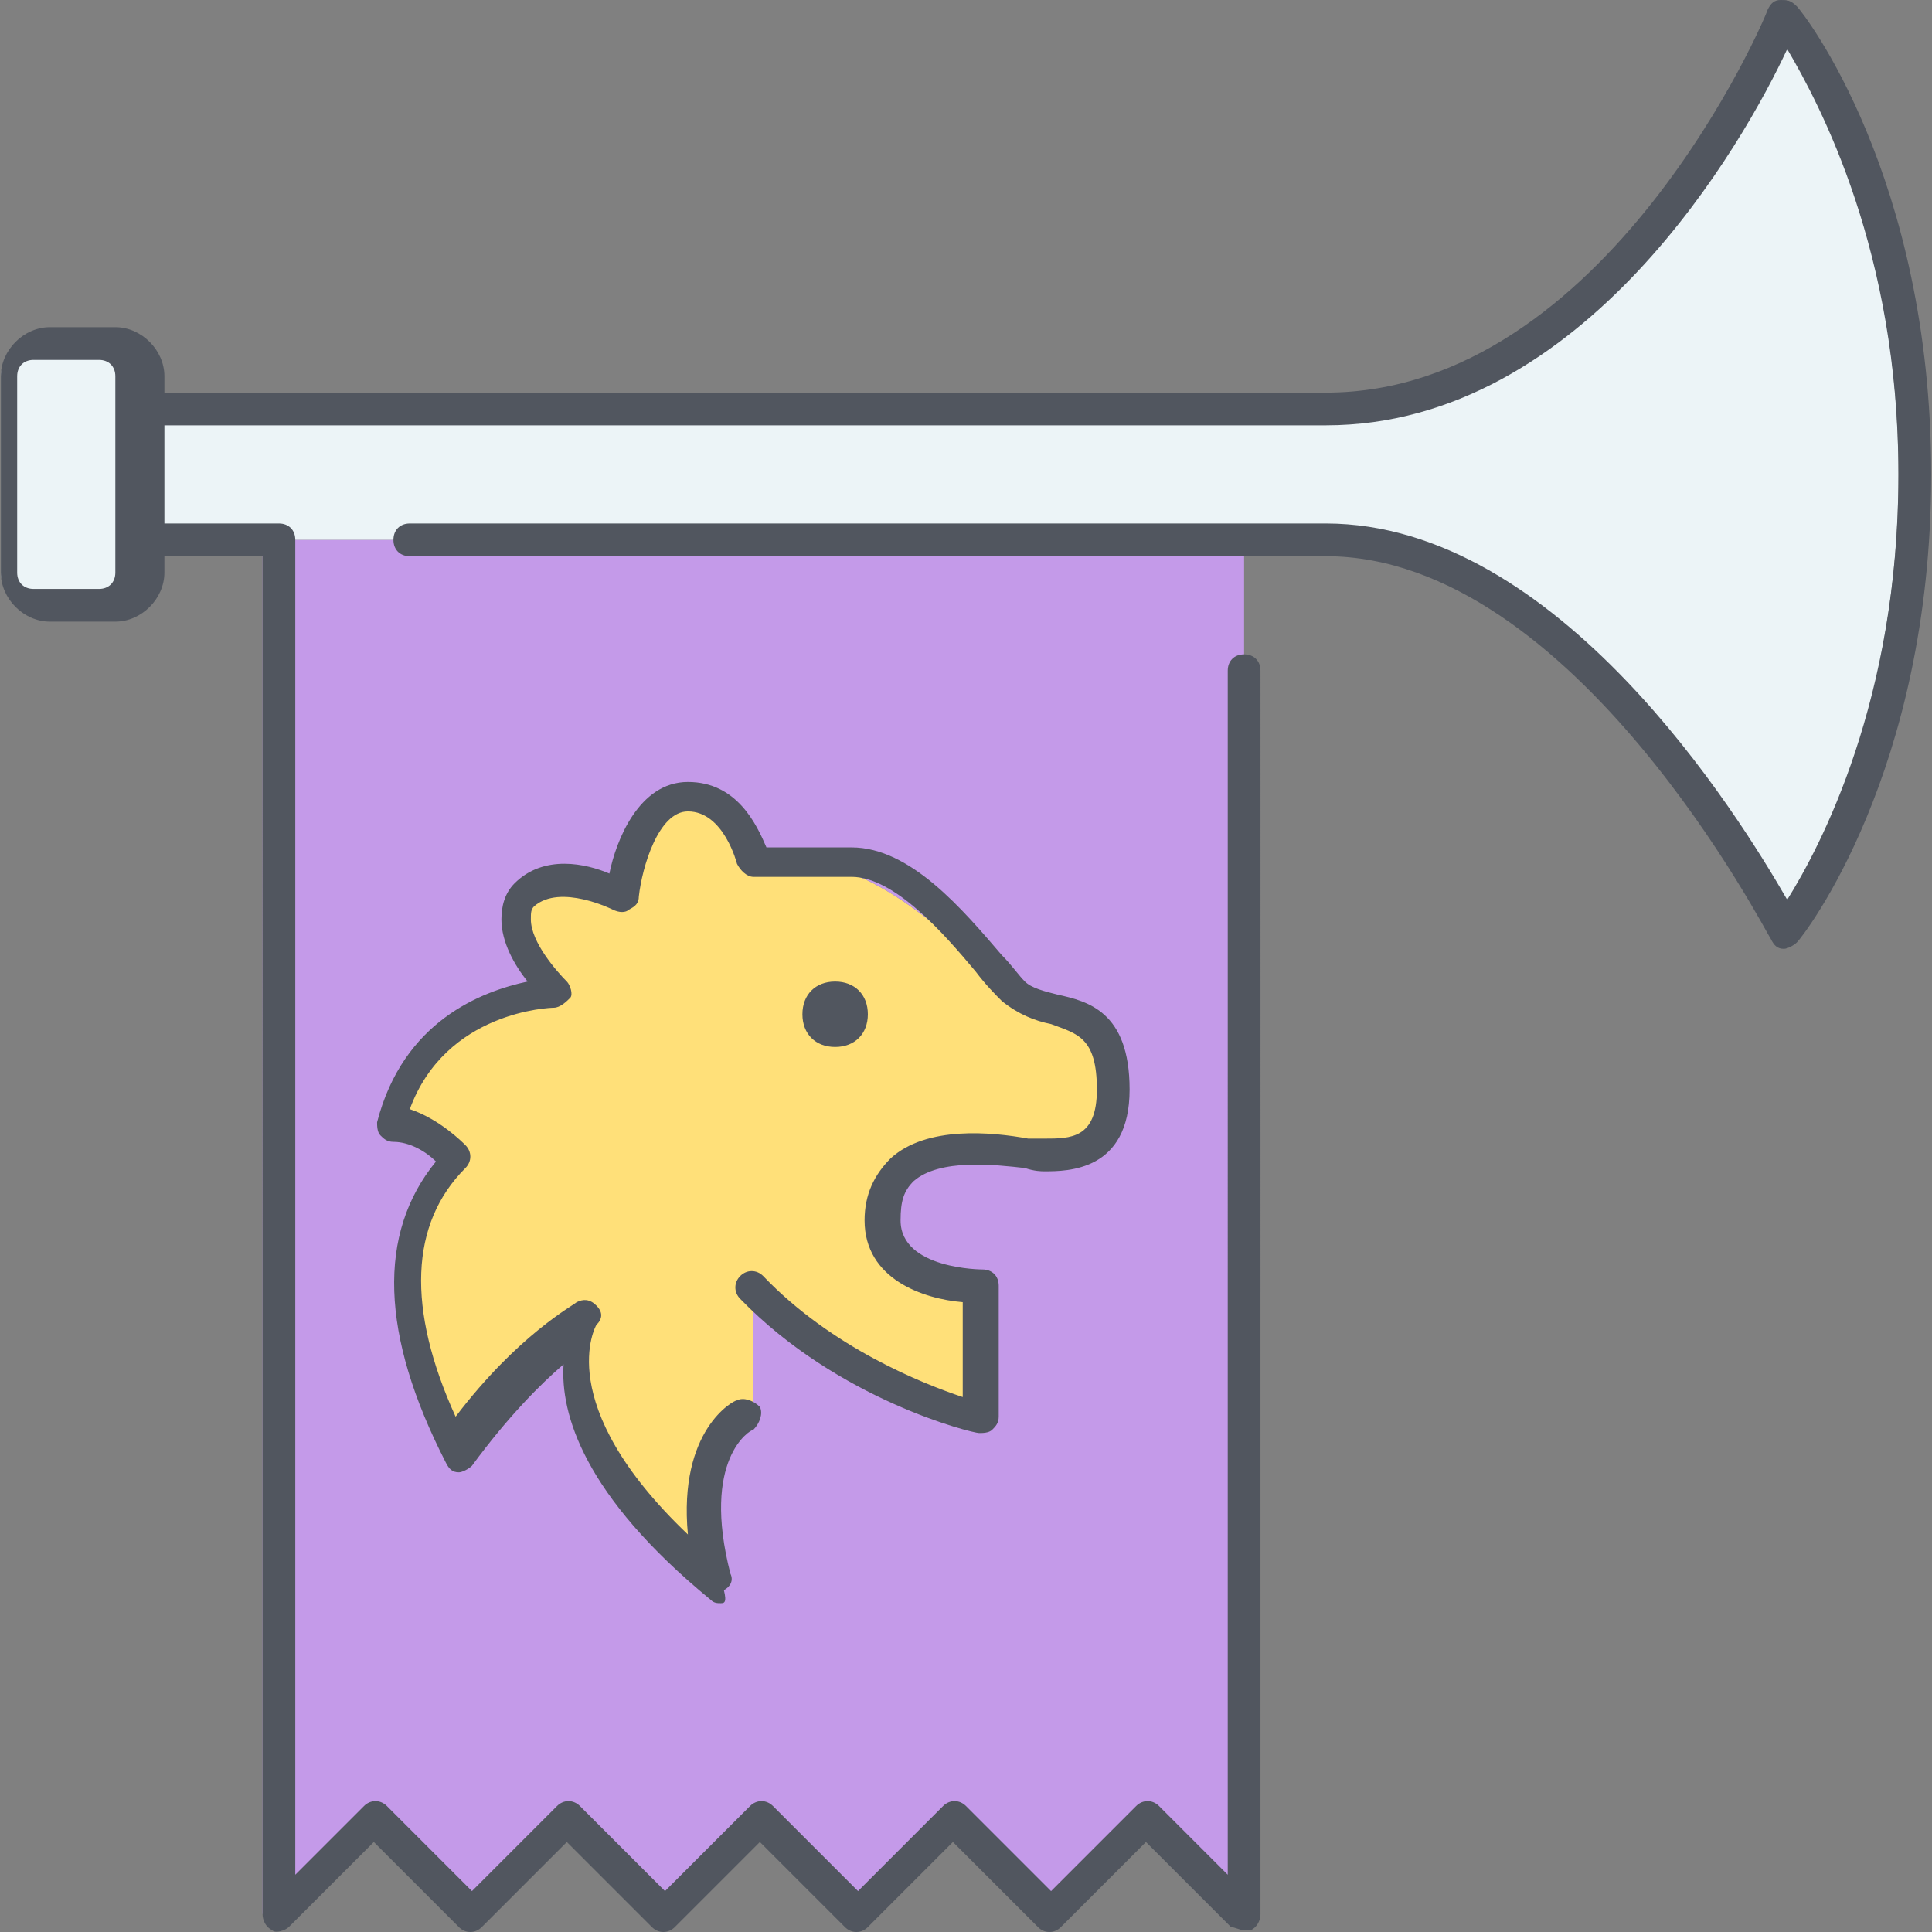<?xml version="1.0" encoding="iso-8859-1"?>
<!-- Uploaded to: SVG Repo, www.svgrepo.com, Generator: SVG Repo Mixer Tools -->
<svg height="800px" width="800px" version="1.1" id="Layer_1" xmlns="http://www.w3.org/2000/svg" xmlns:xlink="http://www.w3.org/1999/xlink" 
	 viewBox="0 0 503.893 503.893" xml:space="preserve">
<rect x="0" y="0" width="503.893" height="503.893" fill="#808080" stroke="none"/>
<g transform="translate(1 1)">
	<path style="fill:#FFE079;" d="M289.347,284.867c0,17.067-11.093,17.067-17.92,17.067c-5.973,0-41.813-8.533-41.813,17.067
		c0,17.067,25.6,17.067,25.6,17.067V370.2c0,0-34.987-8.533-59.733-34.133V370.2c0,0-17.067,8.533-8.533,42.667
		c-51.2-42.667-34.133-68.267-34.133-68.267s-16.213,8.533-34.133,34.133c-17.067-34.133-17.067-59.733,0-76.8
		c0,0-8.533-8.533-17.067-8.533c8.533-34.133,43.52-34.133,43.52-34.133s-17.067-17.067-8.533-25.6c8.533-8.533,24.747,0,24.747,0
		s3.413-25.6,17.067-25.6c13.653,0,17.067,17.067,17.067,17.067h17.067c17.067,0,42.667,25.6,51.2,34.133
		C272.28,267.8,289.347,259.267,289.347,284.867"/>
	<path style="fill:#ECF4F7;" d="M33.347,139.8v8.533c0,4.267-4.267,8.533-8.533,8.533H7.747c-4.267,0-8.533-4.267-8.533-8.533v-51.2
		c0-4.267,4.267-8.533,8.533-8.533h17.067c4.267,0,8.533,4.267,8.533,8.533v8.533V139.8z"/>
	<path style="fill:#C49AE9;" d="M271.427,301.933c6.827,0,17.92,0,17.92-17.067c0-25.6-17.067-17.067-25.6-25.6
		c-8.533-8.533-34.133-34.133-51.2-34.133H195.48c0,0-3.413-17.067-17.067-17.067c-13.653,0-17.067,25.6-17.067,25.6
		s-16.213-8.533-24.747,0c-8.533,8.533,8.533,25.6,8.533,25.6s-34.987,0-43.52,34.133c8.533,0,17.067,8.533,17.067,8.533
		c-17.067,17.067-17.067,42.667,0,76.8c17.92-25.6,34.133-34.133,34.133-34.133s-17.067,25.6,34.133,68.267
		c-8.533-34.133,8.533-42.667,8.533-42.667v-34.133c24.747,25.6,59.733,34.133,59.733,34.133v-34.133c0,0-25.6,0-25.6-17.067
		C229.614,293.4,265.454,301.933,271.427,301.933L271.427,301.933z M323.48,139.8v358.4l-25.6-25.6l-25.6,25.6l-25.6-25.6
		l-25.6,25.6l-25.6-25.6l-25.6,25.6l-25.6-25.6l-25.6,25.6l-25.6-25.6l-25.6,25.6V139.8H323.48z"/>
	<path style="fill:#ECF4F7;" d="M460.014,3.267c0,0,34.133,42.667,34.133,119.467S460.014,242.2,460.014,242.2
		s-51.2-102.4-119.467-102.4H323.48h-256H33.347v-34.133h307.2C417.347,105.667,460.014,3.267,460.014,3.267"/>
</g>
<path style="fill:#51565F;" d="M324.48,503.467c-0.853,0-2.56-0.853-3.413-0.853l-22.187-22.187l-22.187,22.187
	c-1.707,1.707-4.267,1.707-5.973,0l-22.187-22.187l-22.187,22.187c-1.707,1.707-4.267,1.707-5.973,0l-22.187-22.187L176,502.613
	c-1.707,1.707-4.267,1.707-5.973,0l-22.187-22.187l-22.187,22.187c-1.707,1.707-4.267,1.707-5.973,0l-22.187-22.187l-22.187,22.187
	c-0.853,0.853-3.413,1.707-4.267,0.853c-1.707-0.853-2.56-2.56-2.56-4.267V145.067h-25.6v4.267c0,6.827-5.973,12.8-12.8,12.8H13.013
	c-6.827,0-12.8-5.973-12.8-12.8v-51.2c0-6.827,5.973-12.8,12.8-12.8H30.08c6.827,0,12.8,5.973,12.8,12.8v4.267h302.933
	c73.387,0,115.2-98.987,115.2-99.84C461.867,0.853,462.72,0,464.427,0c1.707,0,2.56,0,4.267,1.707
	C470.4,3.414,503.68,46.08,503.68,123.733s-33.28,120.32-34.987,122.027c-0.853,0.853-2.56,1.707-3.413,1.707
	c-1.707,0-2.56-0.853-3.413-2.56c-0.853-0.853-51.2-99.84-116.053-99.84H106.88c-2.56,0-4.267-1.707-4.267-4.267
	c0-2.56,1.707-4.267,4.267-4.267h238.933c60.587,0,107.52,75.947,120.32,98.133c8.533-13.653,29.013-52.053,29.013-110.933
	c0-58.027-20.48-96.427-29.013-110.933c-11.093,23.893-52.907,98.133-120.32,98.133H42.88v25.6h29.867
	c2.56,0,4.267,1.707,4.267,4.267v348.16l17.92-17.92c1.707-1.707,4.267-1.707,5.973,0l22.187,22.187l22.187-22.187
	c1.707-1.707,4.267-1.707,5.973,0l22.187,22.187l22.187-22.187c1.707-1.707,4.267-1.707,5.973,0l22.187,22.187l22.187-22.187
	c1.707-1.707,4.267-1.707,5.973,0l22.187,22.187l22.187-22.187c1.707-1.707,4.267-1.707,5.973,0l17.92,17.92V174.933
	c0-2.56,1.707-4.267,4.267-4.267s4.267,1.707,4.267,4.267V499.2c0,1.707-0.853,3.413-2.56,4.267
	C325.334,503.467,325.334,503.467,324.48,503.467z M8.747,93.867c-2.56,0-4.267,1.707-4.267,4.267v51.2
	c0,2.56,1.707,4.267,4.267,4.267h17.067c2.56,0,4.267-1.707,4.267-4.267v-51.2c0-2.56-1.707-4.267-4.267-4.267H8.747z
	 M187.947,418.133c-0.853,0-1.707,0-2.56-0.853c-33.28-27.307-39.253-48.64-38.4-61.44c-5.973,5.12-14.507,13.653-23.893,26.453
	c-0.853,0.853-2.56,1.707-3.413,1.707c-1.707,0-2.56-0.853-3.413-2.56c-17.067-33.28-17.92-59.733-2.56-78.507
	c-2.56-2.56-6.827-5.12-11.093-5.12c-1.707,0-2.56-0.853-3.413-1.707c-0.853-0.853-0.853-2.56-0.853-3.413
	c6.827-26.453,27.307-34.133,39.253-36.693c-3.413-4.267-6.827-10.24-6.827-16.213c0-3.413,0.853-6.827,3.413-9.387
	c7.68-7.68,18.773-5.12,24.747-2.56c1.707-8.533,7.68-23.893,20.48-23.893s17.92,11.093,20.48,17.067h22.187
	c15.36,0,29.013,16.213,39.253,28.16c2.56,2.56,4.267,5.12,5.973,6.827c1.707,1.707,5.12,2.56,8.533,3.413
	c7.68,1.707,18.773,4.267,18.773,24.747c0,21.333-16.213,21.333-22.187,21.333c-0.853,0-2.56,0-5.12-0.853
	c-7.68-0.853-22.187-2.56-29.013,3.413c-2.56,2.56-3.413,5.12-3.413,10.24c0,12.8,21.333,12.8,21.333,12.8
	c2.56,0,4.267,1.707,4.267,4.267v34.133c0,1.707-0.853,2.56-1.707,3.413c-0.853,0.853-2.56,0.853-3.413,0.853
	c-1.707,0-36.693-8.533-62.293-34.987c-1.707-1.707-1.707-4.267,0-5.973c1.707-1.707,4.267-1.707,5.973,0
	c17.92,18.773,41.813,28.16,52.053,31.573v-24.747c-10.24-0.853-25.6-5.973-25.6-21.333c0-6.827,2.56-11.947,6.827-16.213
	c9.387-8.533,26.453-6.827,35.84-5.12c1.707,0,3.413,0,4.267,0c6.827,0,13.653,0,13.653-12.8c0-13.653-5.12-14.507-11.947-17.067
	c-4.267-0.853-8.533-2.56-12.8-5.973c-1.707-1.707-4.267-4.267-6.827-7.68c-8.533-10.24-21.333-24.747-32.427-24.747h-25.6
	c-1.707,0-3.413-1.707-4.267-3.413c0,0-3.413-13.653-12.8-13.653c-7.68,0-11.947,14.507-12.8,22.187c0,1.707-0.853,2.56-2.56,3.413
	c-0.853,0.853-2.56,0.853-4.267,0c0,0-13.653-6.827-20.48-0.853c-0.853,0.853-0.853,1.707-0.853,3.413
	c0,5.973,6.827,13.653,9.387,16.213c0.853,0.853,1.707,3.413,0.853,4.267c-0.853,0.853-2.56,2.56-4.267,2.56
	c-0.853,0-28.16,0.853-37.547,26.453c7.68,2.56,13.653,8.533,14.507,9.387c1.707,1.707,1.707,4.267,0,5.973
	c-14.507,14.507-15.36,36.693-2.56,64.853c16.213-21.333,30.72-29.013,31.573-29.867c1.707-0.853,3.413-0.853,5.12,0.853
	c1.707,1.707,1.707,3.413,0,5.12c0,0-11.947,20.48,23.893,54.613c-2.56-27.307,11.947-34.987,12.8-34.987
	c1.707-0.853,4.267,0,5.973,1.707c0.853,1.707,0,4.267-1.707,5.973c-0.853,0-13.653,7.68-5.973,37.547
	c0.853,1.707,0,3.413-1.707,4.267C189.654,418.133,188.8,418.133,187.947,418.133z M217.814,273.067
	c-5.12,0-8.533-3.413-8.533-8.533s3.413-8.533,8.533-8.533c5.12,0,8.533,3.413,8.533,8.533S222.934,273.067,217.814,273.067z"/>
</svg>